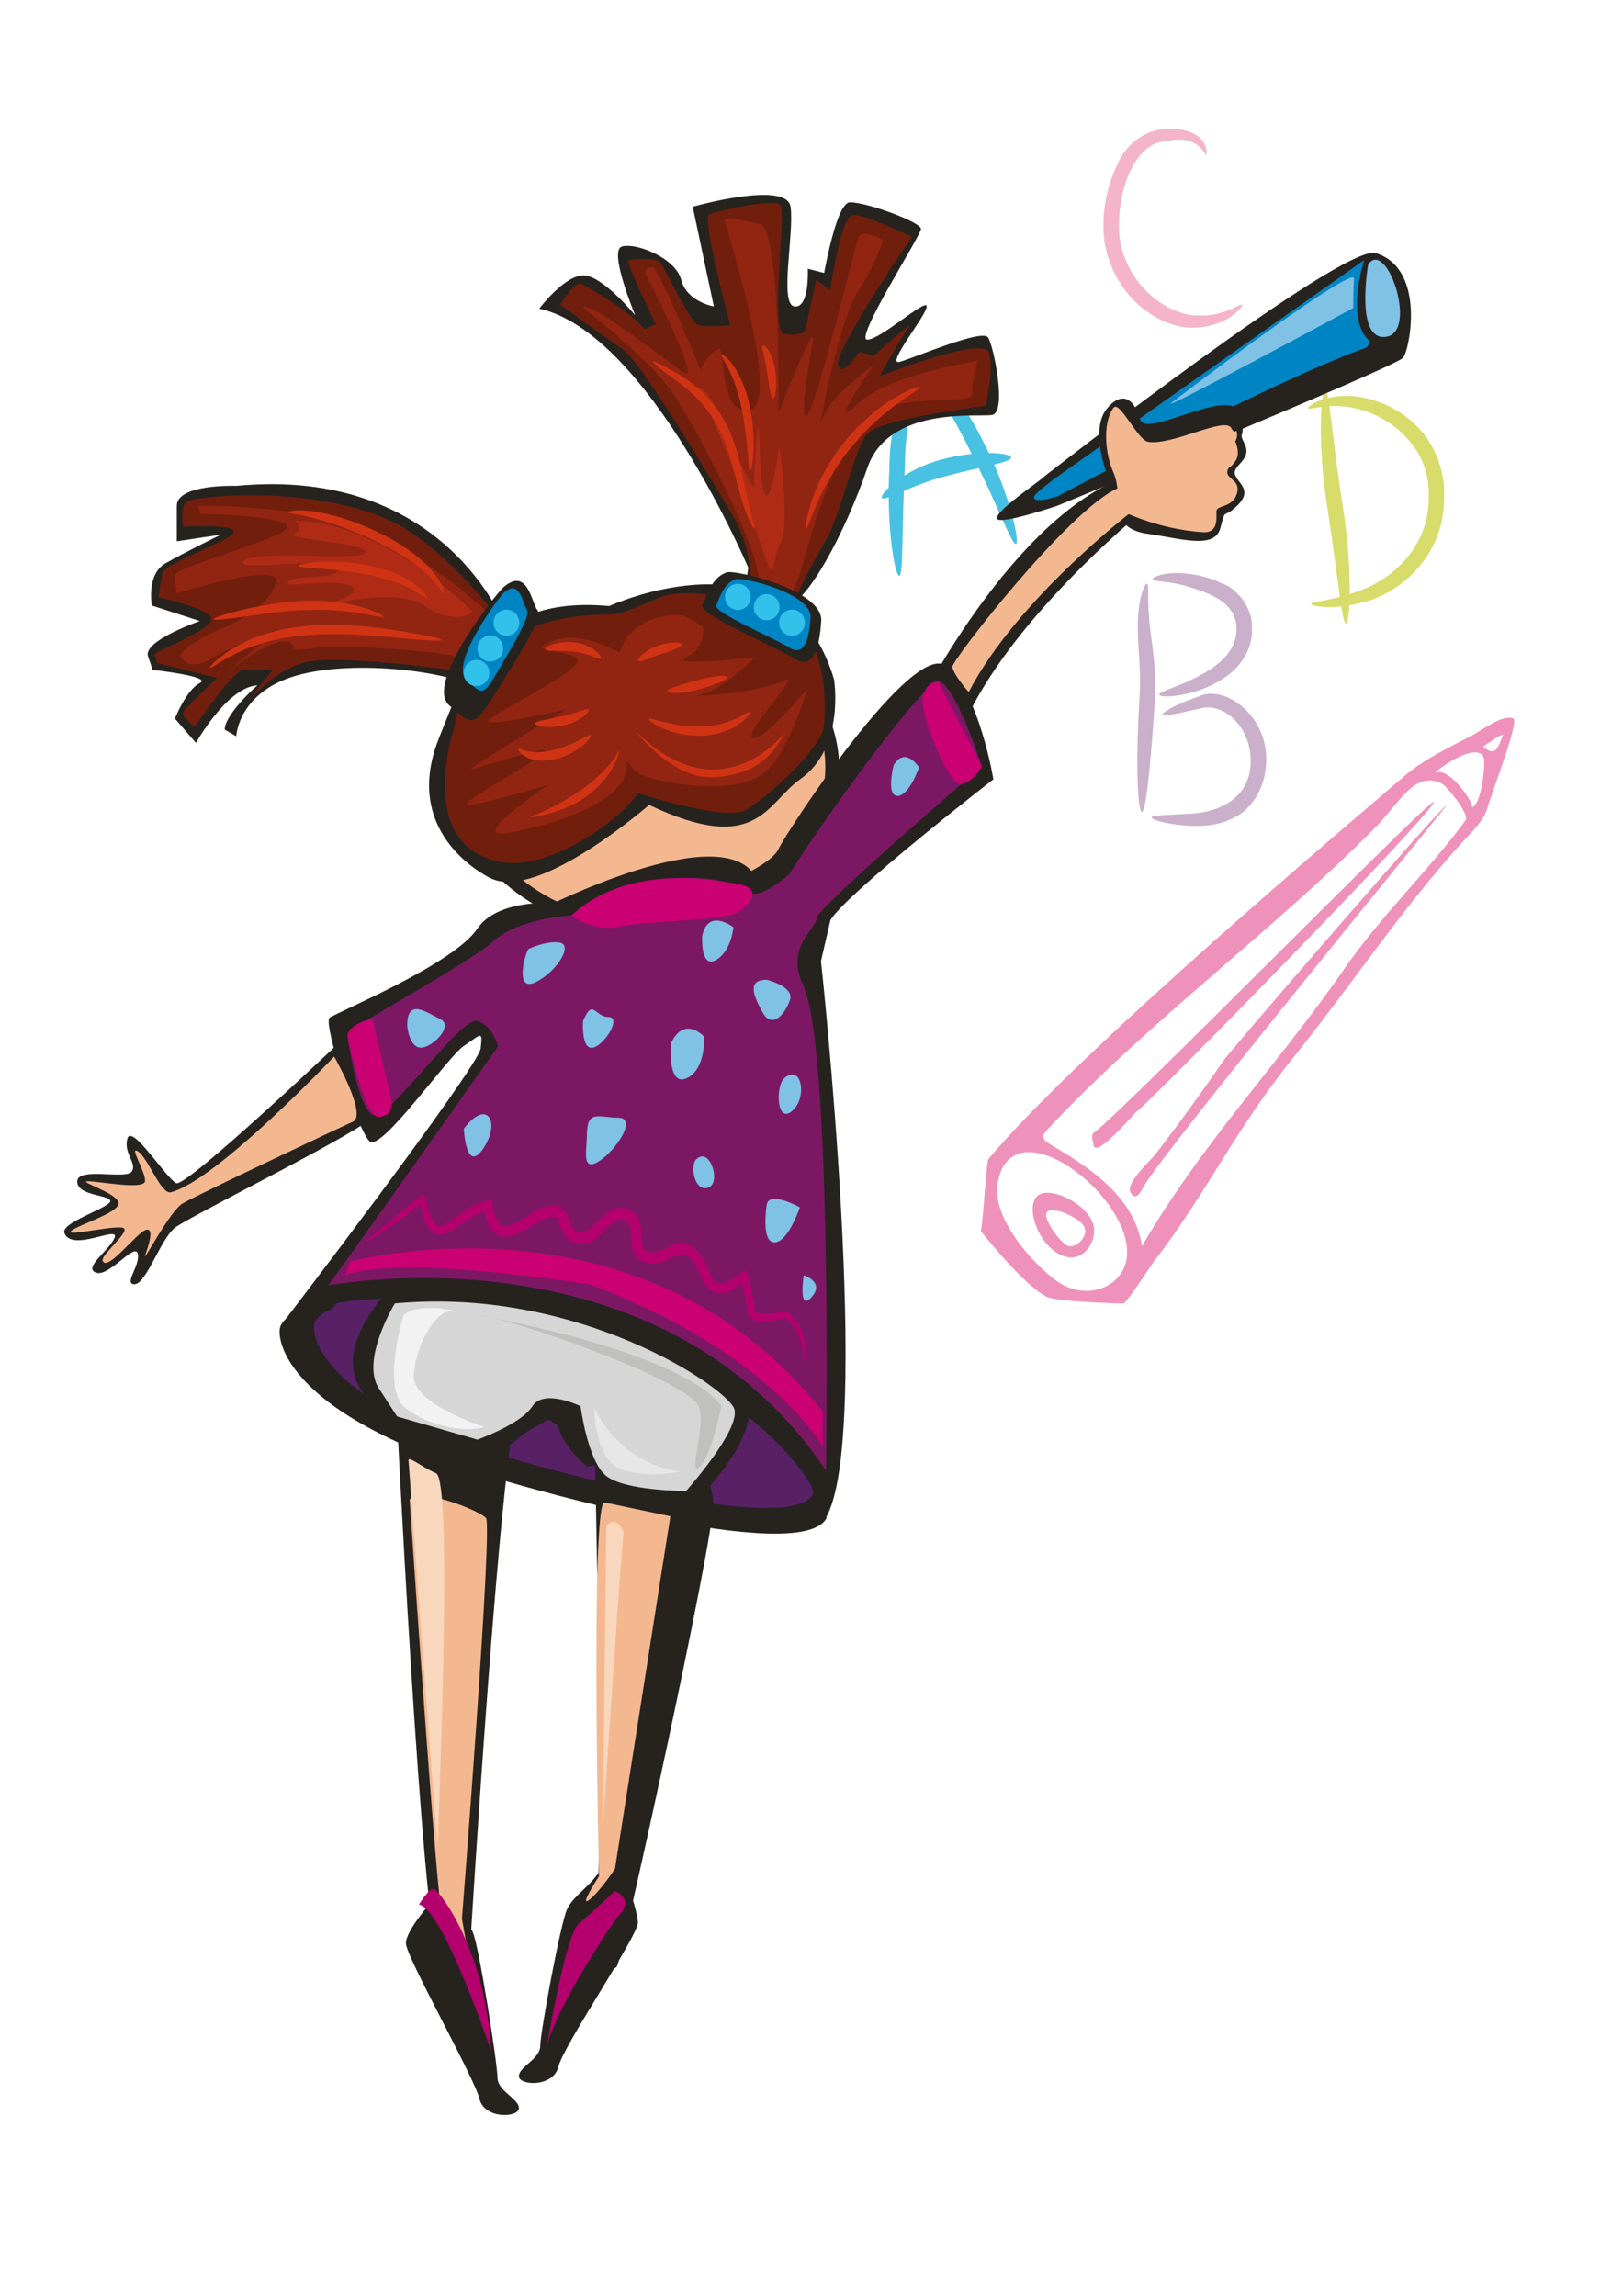 <svg xmlns="http://www.w3.org/2000/svg" viewBox="0 0 744.09 1052.4"><path d="M514.5 582.784c15.014-26.405-50.161-80.195-57.079-40.556-2.84 16.267 16.297 37.332 27.125 44.982 11.608 8.197 25.008 4.276 29.955-4.425zm101.407-138.115c17.427-25.22 39.199-45.684 56.01-68.673 2.051-2.812-8.882-15.694-10.531-16.584-12.725-6.883-19.716 8.78-31.701 20.794-46.726 46.85-104.167 89.052-149.655 137.706-4.186 4.478-.698 5.233 8.006 10.562 17.2 10.534 32.613 23.492 35.546 42.758 26.945-46.671 62.701-83.703 92.322-126.566zm58.775-74.476c4.853-1.422 6.471-21.199 5.474-23.202-3.326-6.714-19.841 4.466-21.989 7.214 6.778-2.823 18.603 15.376 16.515 15.988zm5.336-28.063c5.481 5.287 7.008.413 9.069-5.51-3.4 1.333-6.01 3.727-9.069 5.51zM449.755 564.434c1.48-11.065 1.716-21.818 3.198-32.878C492.464 483.64 624.07 372.797 643.666 355.89c8.622-7.436 20.145-13.06 31.114-18.717 4.383-2.259 13.63-9.597 18.88-7.945 3.248 1.028-9.27 32.396-11.934 41.763-1.441 5.079-7.914 11.37-11.117 14.878-27.674 30.312-50.86 65.496-77.959 99.274-27.235 33.947-38.356 60.144-63.707 93.251-1.156 1.516-12.328 18.67-13.823 19.083-.3.082-30.32-.656-35.14-3.016-9.215-4.507-24.315-22.763-30.224-30.026z" fill-rule="evenodd" fill="#ef92bb"/><path d="M663.076 369.34c.115.233-124.48 152.305-137.598 172.745-1.853 2.886-4.743 9.822-7.298 4.156-1.882-4.163 9.357-14.308 11.874-17.583a946.956 946.956 0 0030.644-42.21c3.332-4.867 101.564-118.674 102.378-117.108zM657.253 367.594c2.407 2.203-124.136 131.883-136.009 141.843-2.22 1.86-18.471 21.46-19.852 15.553-.978-4.198-.829-5.052.182-5.807 13.811-10.251 153.993-153.137 155.678-151.59zM479.955 555.715c-2.004 2.568 5.946 13.81 9.538 15.294 3.579 1.48 9.242-3.906 7.832-8.11-1.52-4.52-14.844-10.419-17.37-7.184zm-4.177-7.664c5.775-4.846 25.236 4.618 25.825 15.485.38 6.973-5.276 13.936-12.021 12.73-12.467-2.228-20.25-22.806-13.804-28.215z" fill-rule="evenodd" fill="#ef92bb"/><path d="M412.304 263.893c-1.917.439-6.048-21.942-4.547-49.267-.024-13.786 3.178-26.519 5.028-34.75 1.984-8.487 2.702-13.812 3.851-13.857.81-.092 1.857 5.712 1.086 14.763-.701 9.297-2.905 20.639-2.893 34.135-1.476 27.043-.579 48.58-2.525 48.977zM421.689 165.21c1.354-1.976 17.308 13.032 29.165 37.382 12.318 23.972 16.831 46.201 14.885 46.745-1.835.595-9.093-19.592-21.037-42.828-11.508-23.59-24.118-39.804-23.013-41.3z" fill-rule="evenodd" fill="#49c1e2"/><path d="M463.572 209.702c.055 2.312-13.71 4.205-29.984 8.567-16.4 4.183-27.929 11.692-29.228 10.04-1.449-1.589 9.978-13.282 27.533-17.733 17.298-4.617 31.692-2.927 31.679-.873z" fill-rule="evenodd" fill="#49c1e2"/><path d="M523.53 372.124c-2.034.02-2.91-23.772-1.061-52.586.832-13.677-1.389-26.843-.662-36.704.396-9.937 3.323-15.663 4.08-15.224 1.046.455.052 6.002.925 15.142.498 9.127 3.561 21.946 2.722 37.255-1.856 28.955-4.126 52.093-6.003 52.12zM532.978 327.45c.011-.808 5.474-4.4 16.625-8.21 11.703-5.652 32.569 8.833 30.828 31.5-.7 10.89-6.878 20.308-14.536 23.995-7.447 3.934-14.53 3.896-20.128 3.833-11.28-.696-17.813-2.875-17.763-3.818.054-1.231 7.004-1.04 17.667-1.784 10.14-.39 26.767-5.029 27.698-22.749.846-17.182-12.952-28.46-22.915-25.453-10.127 2.051-17.347 4.102-17.477 2.686zM531.513 318.381c-.132-1.18 5.517-2.594 13.924-6.436 7.612-3.64 21.716-10.611 21.44-23.825.027-13.427-16.054-17.298-23.706-19.649-8.823-2.333-14.409-1.801-14.667-2.977-.306-.934 5.685-3.608 15.416-2.566a47.007 47.007 0 0116.722 4.7c5.845 1.77 13.814 10.807 13.307 20.165.582 10.114-5.743 17.91-11.115 21.82-5.621 4.144-11.169 6.271-15.83 7.651-9.378 2.676-15.419 2.105-15.492 1.117z" fill-rule="evenodd" fill="#cab0ca"/><path d="M569.455 139.834c.6.14-5.798 9.665-21.297 10.324-14.689 1.124-37.315-12.554-41.79-39.338-1.678-13.273 1.12-25.214 5.753-35.123 4.188-10.45 14.274-16.404 21.632-16.409 7.397-.84 13.922.977 17.172 4.743 3.133 3.984 2.191 7.18 1.923 7.046-.089-.132-4.18-10.022-18.385-6.242-13.826.071-23.37 23.206-21.127 44.602 3.582 22.059 22.238 34.798 34.951 35.123 13.282.936 20.534-6.119 21.17-4.723z" fill-rule="evenodd" fill="#f4b5ca"/><path d="M616.998 285.752c-1.869-.133-3.8-23.572-8.417-52.768-4.68-29.372-3.032-54.225-.968-54.005 1.865.19 3.334 23.63 7.962 52.798 4.65 29.328 3.483 54.126 1.423 53.971z" fill-rule="evenodd" fill="#d7dc6b"/><path d="M601.112 276.853c-.031-1.361 9.22-1.079 22.622-6.228 12.866-4.609 31.655-18.726 31.265-43.012.897-24.062-19.731-37.277-32.51-40.171-13.778-3.522-22.453 1.06-22.822-.374-.54-.453 8.095-7.476 23.7-5.144 7.536 1.281 16.662 4.496 24.677 12.037 8.171 6.973 14.624 20.054 14.03 33.72.318 29.25-23.054 45.196-36.872 48.3-14.837 4.081-24.198 1.66-24.09.871z" fill-rule="evenodd" fill="#d7dc6b"/><path d="M479.169 218.081s136.637-106.68 151.587-102.054c23.483 7.267 15.22 45.777 12.38 48.099-6.497 5.318-158.347 67.678-158.347 67.678s-25.836 8.729-27.603 6.069c-2.018-3.036 20.106-17.629 21.98-19.793z" fill="#26231f"/><path d="M627.255 121.252s-6.2 35.544 8.389 33.094c14.588-2.452-.002-45.354-8.39-33.094z" fill="#80c1e6"/><path d="M482.45 220.121l142.954-100.909s-8.754 26.964 2.351 37.005c.342.31-.86 2.89-1.257 3.033-44.497 15.933-141.516 68.23-141.516 68.23s-10.193 3.259-10.942.817c-.558-1.826 7.765-7.3 8.39-8.172z" fill="#0085c4"/><path d="M206.873 355.41c1.385 36.375 33.188 65.854 74.145 71.607 5.726.808 11.234 6.965 17.255 6.801 6.875-.196 13.947-6.847 20.33-8.278 39.191-8.753 67.509-39.435 66.152-75.09-1.581-41.459-42.677-73.96-91.798-72.595-49.116 1.369-87.66 36.083-86.083 77.553z" fill="#26231f"/><path d="M213.432 353.986c1.301 34.224 30.8 61.972 68.773 67.398 5.303.759 10.397 4.698 15.984 4.54 6.375-.181 12.931-4.582 18.852-5.922 36.326-8.213 62.558-37.052 61.282-70.594-1.485-39.003-39.597-69.595-85.13-68.327-45.531 1.269-81.245 33.917-79.76 72.92z" fill="#f4b891"/><path d="M136.917 601.215s-7.08 2.335-8.525 7.339c-1.444 4.996 1.31 41.551 105.69 70.999 0 0 132.833 39.09 144.86 16.31 0 0-8.822-80.057-139.45-97.929-97.164-13.295-97.28-2.274-102.574 3.283z" fill="#26231f"/><path d="M151.925 600.213s-6.46 2.089-7.779 6.56c-1.317 4.469 1.194 37.158 96.456 63.492 0 0 121.225 34.954 132.2 14.584 0 0-8.051-71.592-127.265-87.571-88.678-11.891-88.782-2.034-93.613 2.935z" fill="#582166"/><path d="M181.435 638.926s11.857 245.594 20.16 262.15l14.086-10.698s13.583-224.818 21.88-247.472c0 0-30.474-23.148-56.126-3.978zM272.269 647.255s6.036 231.793-.754 250.96c0 0 9.182 7.208 11.447 2.854 2.264-4.36 44.077-193.747 44.077-212.048 0-18.3-29.118-51.352-54.77-41.767z" fill="#26231f"/><path d="M199.415 869.624c-1.389 2.06-13.316 15.053-13.316 21.155s31.422 61.63 33.687 71.211c2.263 9.59 18.106 8.717 18.106 4.357 0-4.357-9.807-7.842-9.807-13.94 0-6.1-8.307-59.758-11.325-66.73-3.017-6.97-12.063-23.893-17.345-16.052zM276.368 854.972c5.581-12.524 16.094 20.242 16.094 26.341 0 6.104-34.2 56.44-36.462 66.017-2.265 9.592-18.107 8.715-18.107 4.36 0-4.36 9.806-7.842 9.806-13.94 0-6.105 9.154-55.352 12.17-62.327 3.018-6.97 12.581-11.658 16.499-20.453zM179.191 590.419s-39.611 38.158.708 58.563c0 0 24.783-8.308 40.152 15.945 0 0 10.387 1.518 18.386-6.27 2.71-2.637 9.041-5.506 11.873-7.39 2.375-1.572 5.181 3.706 5.42 1.518 0 0 .706 8.915 13.512 19.479 0 0 51.5-8.16 51.5 14.027 0 0 24.165-23.251 23.25-43.328-.914-20.078-101.673-91.636-160.225-54.654l-4.575 2.112z" fill="#26231f"/><path d="M356.89 389.225c4.055-8.583 61.764-96.366 76.937-83.854 15.17 12.514 21.61 51.843 21.61 51.843s-67.12 52.031-74.708 64.547l-4.333 18.773s23.84 219.007 2.168 255.303c0 0-11.05-54.831-124.002-89.63-35.152-10.834-102.413-18.88-126.308 2.03 0 0 91.022-118.893 92.106-127.654 1.082-8.765 0-6.258-7.586-1.252-7.586 5.005-37.924 48.808-43.344 43.799-5.418-5.006-21.552-54.114-18.302-56.616 3.25-2.501 56.84-24.512 67.675-40.78 10.836-16.271 47.065-12.736 55.733-7.728 8.668 5.004 75.85-15.017 82.35-28.782z" fill="#26231f"/><path d="M159.214 474.433s-73.845 70.193-78.445 67.91c-4.603-2.274-20.38-27.33-22.351-20.497-1.971 6.834 4.602 11.387 1.97 15.186-2.628 3.792-24.978-2.28-24.978 4.557 0 6.831 15.776 6.07 15.12 9.107-.655 3.037-22.732 9.727-21.036 14.426 3.287 9.112 25.637-3.797 23.01 2.28-2.63 6.073-14.463 13.664-8.55 15.942 5.92 2.28 17.882-13.998 19.198-8.685 1.315 5.316-6.707 14-1.447 14 5.258 0 11.832-20.5 18.406-25.815 6.576-5.316 88.744-45.553 91.373-51.63 2.63-6.071-8.325-41.335-12.269-36.782zM423.239 319.14s46.402-90.871 100.92-103.056l6.358 12.673s-73.86 57.893-92.326 112.735c0 0-16.707-11.178-14.95-22.35z" fill="#26231f"/><path d="M510.29 224.694s-12.382-26.376-2.551-37.727c7.035-8.124 12.41-3.779 15.048 5.363 2.564 8.883 42.002-15.886 45.519-2.684 3.517 13.2-1.193 6.768 2.324 13.877 3.518 7.113-5.37 9.645-4.492 13.706.881 4.064 8.43 7.122 1.393 14.227-7.032 7.112-5.363.349-8 10.502-2.638 10.155-18.515 4.74-33.463 2.707-14.949-2.032-14.022-12.86-15.78-19.971zM248.254 416.633s83.534-42.654 98.484-14.216c14.95 28.44-83.534 29.452-98.484 14.216zM297.598 368.963s-50.339 43.915-72.325 33.758c0 0-42.025-19.018-24.108-64.139 13.018-32.784 24.237-65.654 78.155-60.784 0 0 81.946-37.675 103.053 33.608 0 0 5.22 31.173-15.467 45.743-15.57 10.964-19.586 35.445-69.31 11.814z" fill="#26231f"/><path d="M208.446 332.84c-.368 1.402-18.78 55.09 21.74 62.347 21.743 3.894 54.79-19.483 62.18-31.662 0 0 40.442 13.153 49.572 7.794 9.13-5.36 33.915-27.275 35.656-37.991 1.739-10.719.434-41.89-15.22-49.684-8.503-4.232-43.918-17.047-61.312-9.254-17.393 7.794-19.132 7.306-23.916 7.306-4.782 0-36.959.488-52.613 18.997-15.653 18.51-13.913 23.87-16.088 32.148z" fill="#721e0d"/><path d="M231.42 286.7s-27.26-73.119-123.104-63.98c0 0-27.259-1.016-27.259 9.138v16.251l20.226-3.046s-16.707 8.124-25.5 13.2c-8.794 5.079-6.157 19.297-6.157 19.297l21.982 7.11s-26.38 9.141-23.74 16.248c2.639 7.11 1.758 6.096 1.758 6.096s28.138 3.048 21.983 6.094c-6.154 3.046-11.429 16.249-11.429 16.249l9.672 11.172s14.067-25.39 28.138-26.404c0 0-14.95 13.198-14.95 20.312l5.277 3.044s.879-21.327 29.899-28.434c29.015-7.112 72.98 0 80.893 7.108 7.915 7.108 24.623-23.357 12.312-29.453z" fill="#26231f"/><path d="M226.268 280.578s-23.061-29.845-45.426-40.98c-36.183-18.015-93.27-12.158-95.685-9.457-2.41 2.7-1.206 11.257-1.206 11.257s22.916-1.348 23.318 2.253c.403 3.603-32.16 14.411-32.966 19.366-.803 4.954-1.607 10.808-1.607 10.808s23.72 4.952 24.123 9.906c.4 4.953-25.73 14.86-25.73 16.212 0 1.352 1.205 4.054 1.205 4.054l27.336 6.754s-15.68 14.411-15.68 16.212c0 1.802 5.227 6.306 5.227 6.306s17.288-25.67 22.112-26.122c4.824-.45 13.67 0 13.67 0l-14.475 18.465s14.072-19.813 32.163-22.516c18.092-2.703 67.54 4.502 67.54 4.502s24.123-23.415 16.081-27.02z" fill="#721e0d"/><path d="M227.876 284.626s-44.628-44.13-86.033-49.085c-41.409-4.951-51.056-3.602-51.056-3.602l1.207 3.602s42.615.901 39.8 6.306c-2.813 5.404-51.056 18.011-51.457 21.614-.404 3.604.803 8.559.803 8.559s48.646-15.312 45.43-4.954c-3.217 10.356-15.681 17.11-26.134 21.614-10.45 4.506-18.49 10.358-17.688 12.16.804 1.803 5.224 6.755 14.472.9 9.247-5.853 30.553-13.51 30.553-13.51l-25.728 21.616c4.824-4.051 22.112-17.114 29.347-15.763 7.236 1.352-3.216 5.407 11.258 3.155 14.472-2.253 63.923 1.35 71.156 4.952 7.235 3.605 20.102-14.86 14.071-17.563z" fill="#922412"/><path d="M343.09 260.296s-45.723-107.65-95.846-118.824c0 0 11.432-15.23 20.226-15.23 8.791 0 23.74 18.28 23.74 18.28s-12.308-29.453-6.155-31.486c6.156-2.03 24.622 5.08 27.258 15.234 2.64 10.155 14.95 12.186 14.95 12.186l-9.671-45.7s43.086-12.188 44.844 0c1.76 12.187-5.275 44.682 1.76 45.696 7.032 1.017 6.155-17.261 6.155-17.261l7.912 2.032-3.517 18.279s7.036-50.775 14.95-50.775 32.534 9.138 32.534 12.187c0 3.044-30.775 50.775-24.62 50.775 6.155 0 27.257-19.295 27.257-15.235 0 4.066-19.344 27.426-12.308 25.395 7.033-2.032 37.808-15.234 40.449-11.174 2.637 4.063 8.792 34.532 1.757 35.548-7.033 1.013-47.481-4.065-57.156 24.373-9.672 28.435-28.137 63.981-38.69 63.981-10.552 0-18.465-7.108-15.827-18.282z" fill="#26231f"/><path d="M266.87 130.167s22.516 12.612 28.545 20.717l5.227-2.253s-14.071-28.822-12.463-29.272c1.608-.45 12.865-1.8 14.875 1.351 2.009 3.152 13.266 26.119 16.482 27.92 3.216 1.803 15.277.451 15.277.451s-13.268-49.54-9.648-50.89c3.618-1.35 31.357-8.103 32.965-3.602 1.608 4.503-4.421 56.296.805 58.097 5.226 1.798 10.05-.45 10.05-.45l5.226-23.87 6.432 4.504s4.825-33.326 10.05-34.227c5.227-.901 27.338 9.909 27.338 9.909s-35.377 51.789-33.768 58.544c1.606 6.756 9.648-5.854 9.648-5.854l6.832 1.802s18.898-17.111 16.083-13.509c-2.815 3.6-13.67 22.965-13.67 22.965s47.84-18.915 50.254-10.808c2.411 8.107-1.607 24.32-1.607 24.32s-46.637 5.854-53.47 12.159c-6.833 6.304-12.06 36.926-20.503 50.886-8.442 13.961-14.874 29.271-14.874 29.271l-18.493-5.854s.805-20.264-7.638-34.675c-8.443-14.412-42.616-71.604-51.056-77.457-8.442-5.855-28.944-20.713-28.944-20.713s6.832-11.26 10.048-9.459z" fill="#721e0d"/><path d="M267.275 140.975s30.956 23.868 41.81 40.082c10.854 16.211 40.202 72.954 38.594 85.111-1.61 12.16 11.658 8.559 11.658 8.559s3.618 2.251 9.247-18.016c5.627-20.264 17.689-58.991 31.76-67.547 14.07-8.558 46.232-3.604 45.426-8.558-.805-4.953 3.215-16.214 2.01-15.313-1.206.901-39.8 5.855-55.077 20.266-15.278 14.412 9.245-20.266 8.442-18.915-.804 1.352-20.1 13.962-23.72 24.77-3.618 10.808 6.834-43.68 16.08-58.093 9.248-14.412 11.258-23.42 11.258-23.42s-9.649-5.402-11.257-.899c-1.608 4.503-22.514 90.517-24.523 81.51-2.01-9.006 6.03-40.53 2.815-35.577-3.217 4.954-14.876 34.228-14.876 34.228s1.208-84.664-8.443-86.465c-9.649-1.802-16.886-4.052-16.081-.9.805 3.15 25.73 81.96 11.66 86.013-14.071 4.052-11.66-28.374-14.474-27.922-2.813.45-8.844 7.658-8.041 10.358.805 2.701-19.295-47.736-22.512-47.736-3.216 0-3.216 2.703-3.216 2.703s26.531 51.338 17.69 45.484c-8.846-5.854-44.224-33.777-46.233-29.722z" fill="#922412"/><path d="M230.536 269.434c-2.511 2.236-36.05 43.672-24.621 53.829 11.431 10.158 11.433 10.158 22.863-8.124 11.43-18.284 20.224-32.497 17.586-35.545-2.636-3.052-4.396-20.314-15.828-10.158z" fill="#26231f"/><path d="M230.671 272.01c-1.72 1.643-24.677 32.111-16.853 39.573 7.824 7.468 7.826 7.468 15.65-5.97 7.825-13.444 13.842-23.894 12.038-26.134-1.805-2.243-3.009-14.939-10.835-7.47z" fill="#0085c4"/><path d="M333.42 262.3c3.815-1.097 43.964 8.125 43.085 22.341-.88 14.222-4.393 22.345-12.31 17.27-7.914-5.08-43.965-20.314-42.21-24.376 1.76-4.064 4.397-13.202 11.432-15.234z" fill="#26231f"/><path d="M337.464 265.436c3.024-.872 34.837 6.435 34.142 17.7-.698 11.272-3.484 17.705-9.755 13.685-6.27-4.024-34.837-16.096-33.445-19.315 1.394-3.218 3.484-10.461 9.058-12.07z" fill="#0085c4"/><path d="M159.214 474.433s4.842 35.314 12.269 36.782c7.426 1.468 40.02-45.643 47.381-43.287 7.36 2.356 9.461 11.778 9.461 11.778s-64.135 90.687-77.804 109.535c0 0 151.406-29.445 228.158 84.799 0 0 3.154-194.334-10.514-222.601-8.288-17.14 6.309-25.909 6.309-30.62 0-4.711 75.703-69.49 75.703-69.49s-12.62-38.868-19.978-38.868c-7.36 0-57.827 70.671-68.342 88.335 0 0-13.671 11.778-17.876 8.245s-36.8-17.67-82.011 10.598c0 0-24.183 1.176-35.748 11.778-11.566 10.6-65.677 38.922-67.011 43.016z" fill="#7c1863"/><path d="M181.011 597.475s-15.77 25.91-7.36 38.867l8.414 12.955 36.8 10.602s19.975-7.066 25.232-15.31c5.258-8.247 22.081 0 22.081 0s3.155 24.732 11.565 31.798c8.411 7.067 36.8 7.067 36.8 7.067s25.234-28.265 22.082-37.69c-3.155-9.422-71.05-56.145-155.613-48.287z" fill="#d5d6d5"/><path d="M187.805 687.317s12.426 184.802 15.051 192.61c2.626 7.808 12.089 11.342 12.089 14.874s-3.155-15.31-3.155-15.31 14.172-180.16 11.017-183.692c-3.153-3.532-30.794-14.367-35.001-8.479zM277.07 688.667l30.27 6.359-25.39 161.558s-6.354 9.71-11.345 13.904c-6.01 5.046 3.985-10.372 3.985-10.372s-3.829-170.272 2.48-171.448zM153.206 484.304s15.356 26.815 8.582 29.85c-6.775 3.034-72.244 33.975-78.117 37.517-5.87 3.54-18.454 27.798-17.1 23.749 1.355-4.047 4.438-12.701.371-11.689-4.064 1.01-17.914 19.643-19.87 14.165-.904-2.53 11.288-12.142 9.934-14.672-1.354-2.527-28.001 4.047-24.387 1.012 3.613-3.034 23.034-8.599 21.678-13.153-1.354-4.553-18.97-9.612-14-9.612 4.967 0 25.743 4.048 26.195 0 .45-4.049-7.678-16.695-3.161-13.658 4.515 3.036 10.557 19.776 14.905 18.717 20.774-5.06 74.97-62.227 74.97-62.227zM436.603 305.726c-.483-2.709 53.22-71.94 75.792-81.903l5.602 11.413s-51.981 39.843-73.871 81.984c0 0-6.84-7.663-7.523-11.494z" fill="#f4b891"/><path d="M511.844 232.942s1.96-8.913-1.46-16.577c-3.42-7.662-5.26-21.898.091-29.395 2.737-3.83 11.147 14.963 16.005 15.604 11.627 1.532 35.123-11.774 38.025-6.358 1.858 3.47 2.27-.033 2.563 1.934.392 2.618-.774 4.163-.774 4.163s2.736 5.363 0 9.194c-2.638 3.695-3.026 2.04-3.562 4.339-.929 3.991 6.969 3.991 4.026 11.277-2.323 5.756-9.088 4.285-9.088 7.35 0 3.065.943 9.908-6.089 9.477-10.04-.614-22.03-3.187-33.761-8.154-6.072-2.57-5.977-2.854-5.977-2.854z" fill="#f4b891"/><path d="M280.94 297.69s-16.078-9.01-28.14-3.604 6.031 3.154 11.658 7.657c5.628 4.502-41.003 26.122-40.602 28.823.401 2.701 35.78-5.406 35.78-5.406s-47.44 28.372-43.418 27.47c4.021-.9 39.4-12.61 32.967-7.206-6.434 5.404-39.4 22.966-34.575 23.418 4.824.45 36.585-9.005 36.585-9.005s-36.183 24.317-19.699 22.064c16.483-2.251 53.069-12.607 55.479-28.37 2.413-15.763 6.432-53.138-6.03-55.84z" fill="#922412"/><path d="M282.953 304.897c-.16 1.792-5.635 45.098 12.862 50.92 18.495 5.823 45.029 7.176 55.482-2.282 10.453-9.459 18.896-37.829 18.896-37.829s-21.71 25.667-25.328 22.516c-3.618-3.15 24.926-31.972 14.07-26.118-10.854 5.854-47.037 7.653-37.79 6.303 9.247-1.35 24.925-17.111 24.925-17.111s-40.603 4.5-31.355 0c9.245-4.505 7.637-13.961 7.637-13.961s-4.826-3.155-8.844-4.955c-4.02-1.8-28.543.002-30.554 22.518z" fill="#922412"/><path d="M352.502 259.86s-24.123-69.352-30.957-77.457c-6.832-8.107 1.608-5.857 5.63 2.7s18.494 42.782 18.494 37.378c0-5.404 1.204-29.272 2.01-26.57.802 2.703.4 27.469 3.215 31.073 2.815 3.604 6.433-22.515 6.433-22.515s4.824 35.575.803 43.68c-4.02 8.106-2.815 16.211-5.627 11.71zM215.414 279.228s-39.396-40.082-80.408-40.53c0 0 5.229 3.156 0 5.858-5.226 2.7 32.565 4.052 32.565 8.555s-51.862-1.354-55.88 4.052c-4.02 5.406 40.607-2.7 43.017 3.153 2.413 5.854-19.7 2.703-22.512 6.306-2.816 3.6 19.296-1.802 28.14 1.8 8.846 3.604-12.463 9.006-11.255 9.006 1.207 0 32.965-8.557 45.828.45 12.865 9.008 25.328 3.154 20.503 1.351z" fill="#af2b15"/><path d="M291.394 335.065s16.484 22.066 35.38 21.165c18.895-.902 26.934-9.005 32.965-20.263 0 0-29.35 38.278-68.346-.902zM284.16 343.622s-4.824 26.118-41.408 31.072c0 0 30.555-11.26 41.408-31.072zM203.433 272.095c-.49.232-2.477-4.342-8.146-9.322-5.548-5.066-14.309-10.63-24.522-15.422-10.22-4.805-19.884-8.051-26.955-9.86-7.075-1.874-11.563-2.051-11.603-2.63-.066-.594 4.651-1.496 12.08-.331 7.41 1.094 17.45 3.961 27.946 8.896 10.49 4.922 19.417 11.126 24.836 17.097 2.727 2.953 4.546 5.816 5.482 7.97.963 2.15 1.101 3.507.88 3.6zM195.833 274.223c-.397.44-3-2.078-7.947-4.565-4.916-2.549-12.18-4.932-20.456-6.451-16.584-3.039-30.425-2.622-30.473-3.88-.12-1.082 13.91-3.453 31.1-.317 8.557 1.568 16.163 4.56 21.089 7.992 4.987 3.391 7.067 6.874 6.689 7.219zM202.485 293.368c-.057.598-6.23.3-16.12-.635-9.886-.852-23.521-2.438-38.5-2.01-7.484.231-14.575 1.042-20.906 2.424-6.337 1.359-11.899 3.295-16.427 5.325-9.067 4.095-14.05 8.223-14.406 7.661-.288-.354 4.186-5.43 13.324-10.417 4.553-2.463 10.262-4.784 16.792-6.408 6.526-1.645 13.847-2.602 21.514-2.839 15.36-.434 29.089 1.657 38.918 3.275 9.836 1.704 15.863 3.054 15.809 3.624zM175.89 282.737c-.17.599-4.458-.589-11.421-1.721-6.961-1.154-16.65-1.918-27.378-1.23-10.724.645-20.427 2.227-27.49 3.19-7.063.998-11.486 1.412-11.581.823-.091-.568 4.144-2.025 11.12-3.788 6.977-1.725 16.741-3.81 27.753-4.475 11.008-.71 21.07.57 28.083 2.525 7.037 1.935 11.074 4.162 10.914 4.676zM270.858 336.986c.342.406-.853 2.44-3.58 4.708-2.712 2.257-6.908 4.735-11.98 6.065-5.047 1.37-10.04 1.089-13.344-.379-3.354-1.441-4.659-3.65-4.334-4.012.361-.511 2.083.615 5.05 1.113 2.953.545 7.173.37 11.765-.866 4.592-1.202 8.61-3.048 11.464-4.506 2.862-1.454 4.59-2.579 4.959-2.123zM269.909 325.283c.276.48-.682 1.86-2.724 3.38-2.025 1.525-5.178 3.065-8.813 3.873-7.321 1.573-13.185.215-13.154-.871 0-1.25 5.755-1.85 12.401-3.3 6.659-1.391 11.684-4.062 12.29-3.082zM275.604 301.882c-.674.928-5.636-2.478-12.558-3.19-6.895-.815-12.841.174-13.08-1.065-.115-.56 1.245-1.496 3.665-2.28 2.406-.774 5.921-1.372 9.837-.882 3.917.467 7.338 2.072 9.432 3.753 2.122 1.675 3.012 3.221 2.704 3.664z" fill="#d03313"/><path d="M343.98 326.347c.32.378-1.396 3.044-5.39 5.744-3.946 2.716-10.25 5.024-17.303 5.16-7.053.19-13.31-1.523-17.534-3.4-4.25-1.882-6.523-3.821-6.305-4.315.238-.564 2.862.372 7.096 1.44 4.224 1.07 10.134 2.2 16.65 2.022 6.52-.137 12.26-1.767 16.193-3.597 3.953-1.8 6.221-3.55 6.594-3.054zM333.535 310.388c.17 1.119-5.683 3.528-13.265 5.644-3.806 1.018-7.371 1.578-9.982 1.632-2.612.063-4.245-.32-4.291-.892-.062-1.157 5.929-2.783 13.397-4.88 7.5-2.097 13.956-2.705 14.141-1.504zM312.64 295.5c.124 1.214-4.462 2.592-9.802 4.449-5.353 1.796-9.509 3.968-10.142 2.997-.286-.473.434-1.7 2.023-3.111 1.581-1.413 4.062-2.932 6.98-3.946 5.88-2.026 10.847-1.504 10.94-.389zM345.882 242.312c-.438.26-3.154-4.427-5.725-12.857-1.305-4.19-2.537-9.276-3.97-14.79-1.446-5.505-3.177-11.445-5.956-17.082a53.815 53.815 0 00-4.667-7.768c-.834-1.174-1.76-2.286-2.648-3.417a55.553 55.553 0 00-2.672-3.08c-3.62-3.868-7.393-6.779-10.625-9.18-6.54-4.715-10.576-7.886-10.27-8.42.266-.454 4.663 1.72 11.652 5.84 3.468 2.113 7.59 4.886 11.61 8.874a51.288 51.288 0 012.965 3.2c.927 1.12 1.916 2.254 2.858 3.53a52.879 52.879 0 015.123 8.366c3.01 6.11 4.718 12.443 6.007 18.1l3.168 14.97c1.852 8.425 3.645 13.441 3.15 13.714zM343.98 215.718c-1.12-.062-.787-12.8-3.8-27.767-1.483-7.472-3.733-13.886-5.87-18.23-2.117-4.357-4.014-6.71-3.624-7.192.289-.408 2.964 1.257 5.876 5.55 2.915 4.253 5.767 11.062 7.32 18.925 1.598 7.86 1.838 15.152 1.592 20.365-.257 5.227-.99 8.39-1.493 8.349zM354.426 182.738c-1.095-.004-1.732-5.653-2.758-12.254-.52-3.306-1.123-6.21-1.625-8.332-.482-2.122-.814-3.533-.364-3.878.41-.325 1.594.574 2.81 2.634 1.23 2.042 2.354 5.23 2.92 8.824 1.109 7.235.011 13.036-.983 13.006zM369.623 242.312c-.465-.115-.002-5.287 2.64-13.093 2.616-7.777 7.73-18.028 15.48-27.38 7.706-9.397 16.313-15.983 22.878-19.79 6.591-3.83 11.052-5.134 11.231-4.627.22.579-3.823 2.851-9.878 7.226-6.046 4.363-14.044 11.059-21.44 20.075-7.433 8.976-12.659 18.486-15.808 25.703-3.172 7.22-4.552 12.048-5.104 11.886z" fill="#d03313"/><path d="M357.388 278.334c0 3.318-2.641 6.01-5.898 6.01-3.257 0-5.897-2.692-5.897-6.01s2.64-6.01 5.897-6.01 5.898 2.69 5.898 6.01zM344.185 273.602c0 3.32-2.64 6.01-5.896 6.01-3.257 0-5.897-2.69-5.897-6.01s2.64-6.01 5.897-6.01 5.896 2.692 5.896 6.01zM368.998 285.428c0 3.321-2.64 6.01-5.897 6.01s-5.896-2.689-5.896-6.01c0-3.318 2.64-6.008 5.896-6.008 3.257 0 5.897 2.69 5.897 6.008zM224.355 308.494c0 3.32-2.639 6.009-5.894 6.009-3.259 0-5.898-2.69-5.898-6.009 0-3.32 2.64-6.01 5.898-6.01 3.255 0 5.894 2.69 5.894 6.01zM230.69 297.254c0 3.321-2.64 6.01-5.896 6.01-3.259 0-5.898-2.689-5.898-6.01 0-3.318 2.64-6.01 5.898-6.01 3.256 0 5.897 2.692 5.897 6.01zM238.079 285.428c0 3.321-2.638 6.01-5.895 6.01-3.259 0-5.898-2.689-5.898-6.01 0-3.318 2.64-6.008 5.898-6.008 3.257 0 5.895 2.69 5.895 6.008z" fill="#32c1eb"/><path d="M160.56 578.272s133.93-36.184 216.66 68.836v15.886s-24.425-43.24-106.362-74.13c0 0-85.875-14.12-112.662-4.412l2.365-6.178z" fill="#cb0072"/><path d="M184.983 602.95s-10.24 33.536.787 42.361c11.031 8.826 28.363 11.474 36.242 8.826 0 0-32.301-10.59-32.301-22.947s9.452-30.887 17.331-30.005c7.88.883-14.968-5.295-22.06 1.766z" fill="#f3f2f3"/><path d="M272.43 645.327s0 23.829 12.607 28.242c12.604 4.412 26.786.882 26.786.882s-26-1.765-39.392-29.124z" fill="#e7e7e7"/><path d="M219.647 602.95s91.393 15.885 111.089 41.478c0 0-4.728 23.83-10.243 28.242-5.515 4.413 4.372-22.455-.787-29.124-10.243-13.239-87.452-39.712-100.057-40.595z" fill="#c0c0bf"/><path d="M187.346 670.043s13.395 183.564 13.395 175.62c0-7.94 7.09-166.798-.787-170.326-7.88-3.53-13.395-8.826-12.608-5.295zM277.949 700.042l-1.576 137.675s8.666-131.498 9.453-134.147c.787-2.646-4.726-9.708-7.878-3.528z" fill="#f8d7bc"/><path d="M192.074 873.017s4.727-7.943 7.089-7.06c2.364.882 23.637 28.24 26 74.13 0 0-22.06-65.308-33.09-67.07zM283.462 878.3c-2.484 2.505-31.513 46.772-33.09 61.775 0 0 8.666-52.949 14.97-58.243 6.302-5.295 16.545-15.004 16.545-15.004s9.455 3.53 1.576 11.474z" fill="#b4006d"/><path d="M261.974 419.64s9.674 7.708 22.28 5.06c12.604-2.648 49.633-2.648 55.147-7.06 5.515-4.414 9.454-10.59-.788-12.357-10.24-1.763-50.073-10.116-76.64 14.358zM159.214 474.433s7.648 38.517 14.739 37.634c7.09-.883 5.514-7.943 5.514-7.943l-8.667-37.066s-9.778 1.513-11.586 7.375zM423.235 319.14c-1.969 7.864 11.493 40.245 17.008 40.245s9.933-8.062 9.933-8.062l-19.978-38.867s-5.062-.908-6.963 6.683z" fill="#cb0072"/><path d="M368.817 624.312c-.164 0-.3-.997-.516-2.869-.247-1.854-.477-4.666-1.511-7.916-.53-1.613-1.302-3.294-2.48-4.877a20.854 20.854 0 00-2.018-2.338 32.008 32.008 0 00-1.19-1.146l-.637-.572-.37-.306c-.097-.128-.238-.088-.37-.052l-.555.127-1.8.378c-1.23.247-2.52.47-3.863.63-1.347.157-2.752.258-4.232.203-.74-.027-1.5-.092-2.282-.233-.402-.076-.761-.15-1.212-.28a11.534 11.534 0 01-1.681-.665c-.217-.33-.523-.625-.642-.959l-.497-1.077-.196-1.397-.165-1.003-.357-2.045-.807-4.19c-.287-1.414-.597-2.85-.946-4.266l-.11-.437-.04-.123-.08-.235c-.027-.074-.054-.149-.09-.217-.029-.088-.083-.134-.15-.035l-.256.22c-.128.099-.005.03-.618.459-.9.638-1.85 1.248-2.854 1.813-2.01 1.065-4.274 2.226-7.227 1.929-1.458-.157-2.978-.928-4.06-2.004-1.102-1.07-1.861-2.293-2.503-3.47-1.26-2.37-2.141-4.694-3.242-6.724-1.086-2.03-2.357-3.713-3.977-4.653a6.885 6.885 0 00-1.276-.597l-.204-.072c-.167-.057-.414-.185-.427-.187-.063-.023-.118-.068-.186-.078a2.251 2.251 0 00-.425-.091c-.632-.07-1.583.16-2.595.562-2.06.808-4.336 2.148-7.023 3.025-1.353.425-2.829.75-4.413.7-1.572-.012-3.211-.488-4.652-1.276l.178.09a6.452 6.452 0 01-2.387-1.836c-.667-.816-1.116-1.752-1.41-2.625-.584-1.767-.719-3.347-.851-4.818-.22-2.896-.317-5.631-1.112-7.352-.388-.845-.864-1.379-1.6-1.792-.753-.416-1.72-.656-2.54-.59-1.695.075-3.59 1.423-5.459 3.224-2.3 2.116-4.375 4.903-7.816 6.906-.876.473-1.868.862-2.947 1.018a7.343 7.343 0 01-1.639.05l-.408-.046-.193-.027.05.004-.589-.031c-1.938-.097-4.203-1.081-5.641-2.816-1.455-1.685-2.18-3.557-2.808-5.133-.602-1.574-1.162-3.038-1.705-3.679-.27-.313-.43-.425-.686-.507-.078-.004-.14-.035-.226-.04l-.54-.042a3.897 3.897 0 00-.759-.023c-1.036.047-2.264.446-3.483.987-2.464 1.102-4.933 2.686-7.48 4.17-2.568 1.461-5.175 3.011-8.407 3.684-1.6.313-3.493.31-5.26-.54-1.772-.834-3.078-2.407-3.91-3.932-.864-1.546-1.37-3.123-1.782-4.659l-.273-1.151-.118-.57-.029-.151-.003-.027-.027-.284c-.043-.02-.118.004-.176.008l-.097.015-.252.07c-.844.267-1.672.591-2.49.963-1.63.744-3.2 1.67-4.73 2.673-3.105 1.97-5.862 4.41-9.45 6.056-.916.381-1.919.705-3.045.737-1.113.057-2.335-.276-3.299-.917-1.943-1.324-2.901-3.198-3.668-4.87-.752-1.71-1.266-3.395-1.71-5.036l-.29-1.144-.12-.568-.16-.903c-.166.05-.372.2-.564.3l-.786.493-2.688 1.856-5.026 3.68c-3.121 2.33-5.819 4.334-8.069 5.88-4.495 3.109-7.167 4.376-7.295 4.113-.146-.293 2.22-2.072 6.382-5.612l7.62-6.528c1.501-1.278 3.128-2.631 4.893-4.034a85.02 85.02 0 012.855-2.186l2.147-1.517c.797-.534 1.633-1.133 2.451-1.646l.88 3.746.456 1.777.35 1.21c.461 1.498.988 3.012 1.654 4.392.653 1.376 1.51 2.638 2.411 3.162.846.526 1.908.42 3.274-.213 2.7-1.306 5.56-3.84 8.759-6.024 1.608-1.111 3.323-2.188 5.185-3.092.933-.452 1.9-.86 2.905-1.2.167-.056.749-.243 1.142-.346l1.302-.318 2.613-.515.654 4.017.284 1.374.245.955c.352 1.245.784 2.457 1.351 3.42 1.159 2.001 2.5 2.596 4.73 2.15 2.19-.465 4.614-1.834 7.042-3.286 2.457-1.462 4.957-3.134 7.884-4.49 1.472-.655 3.074-1.269 4.984-1.398a8.625 8.625 0 011.449.034l.565.039c.28.023.58.099.87.16 1.189.303 2.32 1.144 3.054 2.057 1.458 1.868 1.946 3.633 2.576 5.114.582 1.49 1.167 2.756 1.857 3.519.671.762 1.44 1.111 2.559 1.21l.563.023.596.073c.221.015.44.008.669-.023.45-.067.94-.246 1.46-.526 2.132-1.178 4.284-3.773 6.794-6.172 1.064-1.01 2.22-2.021 3.582-2.871 1.355-.845 2.98-1.521 4.728-1.624 1.771-.101 3.413.305 4.968 1.157 1.588.844 3.002 2.466 3.74 4.195 1.464 3.498 1.311 6.643 1.57 9.3.098 1.324.25 2.557.54 3.413.313.875.566 1.159 1.112 1.437l.2.101-.02-.011c1.673.955 3.569.957 5.691.29 2.125-.655 4.263-1.87 6.808-2.86 1.285-.463 2.737-.942 4.52-.76.444.056.893.15 1.336.312.224.067.439.181.654.282.124.06.013.004-.014.002l.222.084a10.98 10.98 0 012.005.978c2.614 1.582 4.38 4.178 5.612 6.574 1.251 2.425 2.124 4.827 3.133 6.78.499.969 1.035 1.804 1.595 2.362.563.562 1.114.854 1.81.963 1.4.234 3.283-.452 4.99-1.356.868-.459 1.723-.976 2.559-1.536.26-.166 1.232-.85 1.952-1.395l2.256-1.714c.16.174.308.28.478.507l.465.686c.286.439.589.877.822 1.459.236.575.425 1.221.597 1.868l.247.976.151.667c.334 1.527.613 3.013.87 4.477l.703 4.32.303 2.112.137 1.05.06.482.012.159.014.259c-.018.105.112.1.163.152.109.055.2.1.335.147.24.082.579.171.873.24.613.14 1.251.221 1.89.275 1.277.108 2.565.082 3.82-.002a49.787 49.787 0 003.687-.406l1.783-.273 1.191-.173.659-.039c.238-.074.366.24.552.34.326.272.73.65.959.88l.644.648c.42.437.832.871 1.22 1.32a22.747 22.747 0 012.103 2.773c1.239 1.908 2 3.938 2.44 5.766.858 3.686.773 6.567.728 8.48-.083 1.92-.257 2.913-.41 2.913z" fill="#b4006d"/><path d="M536.795 184.94c1.033-1.158 84.329-64.205 83.962-57.253-.364 6.951-.364 13.495-.364 13.495s-86.156 46.617-83.6 43.756zM212.657 517.35s.896 21.064 8.957 9.027c8.06-12.037 1.79-23.072-8.957-9.028zM307.593 478.212s-1.792 20.066 7.164 16.054c8.958-4.015 8.06-19.062 8.06-19.062s-8.955-10.036-15.224 3.008zM242.212 435.064c-1.792 3.008-6.269 20.065 3.582 15.048 9.853-5.015 17.017-17.055 10.746-18.058-6.269-1.004-14.328 3.01-14.328 3.01zM351.48 552.438s-2.686 17.055 3.583 17.055c6.27 0 11.644-16.053 11.644-16.053s-14.331-8.026-15.226-1.002zM269.084 520.357c0 6.426-2.685 17.056 5.374 12.04 8.06-5.017 17.914-20.065 8.957-20.065s-14.331-4.016-14.331 8.025zM351.477 449.1s12.54 3.008 10.748 9.028c-1.792 6.021-8.06 14.048-12.539 6.021s-7.165-15.049 1.79-15.049zM267.29 468.187s-.893 13.042 4.48 12.037c5.374-1.003 13.435-14.045 7.166-14.045s-7.166-9.028-11.645 2.007zM186.683 470.192s.896 10.03 6.27 10.03 15.226-10.03 8.956-13.04c-6.269-3.01-15.226-10.033-15.226 3.01zM409.693 350.79s-3.582 14.046 1.792 14.046c5.372 0 9.851-13.044 9.851-13.044s-6.269-10.03-11.643-1.002zM321.921 429.05s-.895 15.046 6.27 11.034c7.163-4.014 8.06-15.05 8.06-15.05s-11.645-9.027-14.33 4.015zM359.54 494.252c-4 3.483-3.583 21.068 3.581 15.048 7.166-6.02 4.48-22.07-3.582-15.048zM319.238 531.385c-3.041 2.92-.897 15.047 5.373 13.042 6.271-2.007.897-19.062-5.373-13.042zM368.493 584.558s-2.687 17.058 3.582 10.034c6.27-7.024-3.582-10.034-3.582-10.034z" fill="#80c1e6"/></svg>
